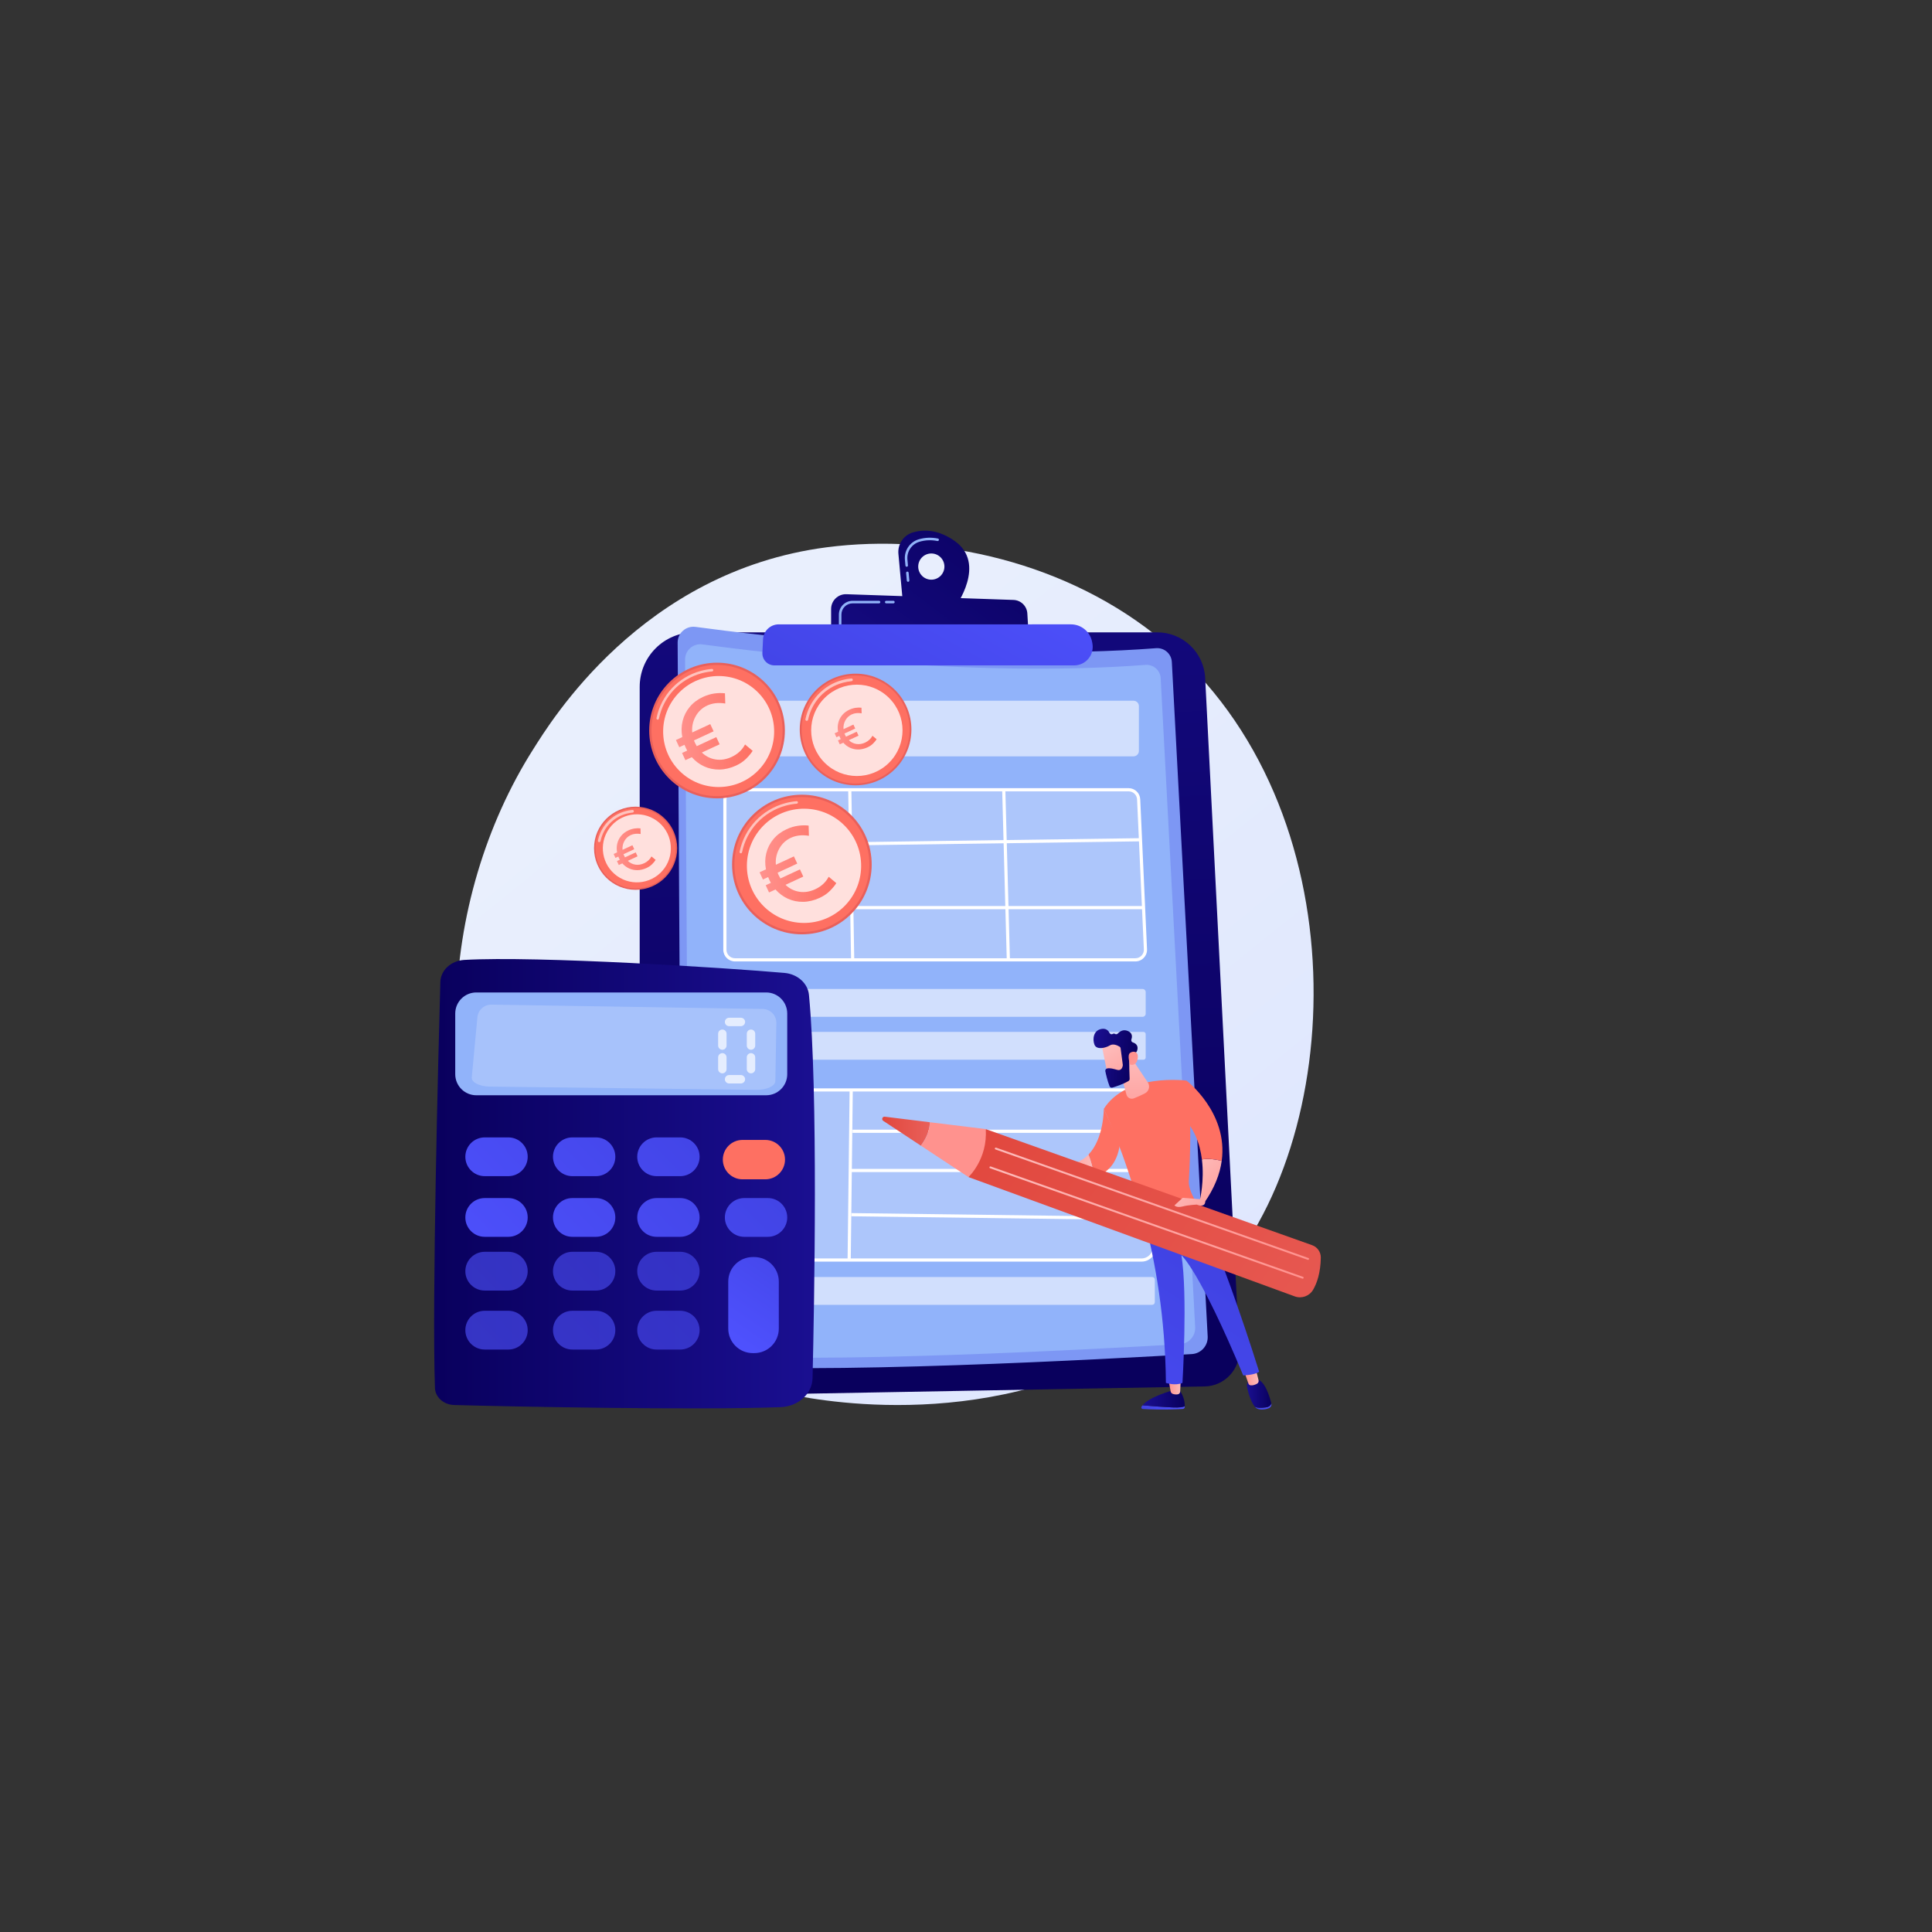 <?xml version="1.0" encoding="utf-8"?>
<!-- Generator: Adobe Illustrator 26.5.0, SVG Export Plug-In . SVG Version: 6.00 Build 0)  -->
<svg version="1.1" xmlns="http://www.w3.org/2000/svg" xmlns:xlink="http://www.w3.org/1999/xlink" x="0px" y="0px"
	 viewBox="0 0 3710 3710" style="enable-background:new 0 0 3710 3710;" xml:space="preserve">
<rect x="0" y="0" width="3710" height="3710" fill="#333333" stroke="none"/>
<style type="text/css">
	.st0{fill:url(#SVGID_1_);}
	.st1{fill:url(#SVGID_00000148659039388790355460000006920361021707450268_);}
	.st2{fill:url(#SVGID_00000005227804205872756730000009709147599844203705_);}
	.st3{fill:url(#SVGID_00000058587757137075326880000012047433996958953096_);}
	.st4{fill:#7D97F4;}
	.st5{fill:#91B3FA;}
	.st6{opacity:0.58;fill:#FFFFFF;}
	.st7{opacity:0.25;fill:#FFFFFF;}
	.st8{fill:#FFFFFF;}
	.st9{fill:url(#SVGID_00000147187406195249650630000011685388144779278470_);}
	.st10{fill:url(#SVGID_00000017502508116550246710000005459955534415597736_);}
	.st11{fill:url(#SVGID_00000103223713952633610290000017934641053548881028_);}
	.st12{fill:url(#SVGID_00000167365201089182045800000005803430732298895760_);}
	.st13{fill:url(#SVGID_00000136391690746043372590000016780909874787938187_);}
	.st14{opacity:0.78;fill:#FFFFFF;}
	.st15{fill:url(#SVGID_00000129918226337507259530000015377641147861952690_);}
	.st16{fill:url(#SVGID_00000126306561481260671180000008748223086258856107_);}
	.st17{fill:url(#SVGID_00000051359540744419178190000014357093512830415261_);}
	.st18{fill:url(#SVGID_00000137822428688572834270000013007363622235154105_);}
	.st19{fill:url(#SVGID_00000039841589590027423570000000448709498114758017_);}
	.st20{fill:url(#SVGID_00000132090170636968204940000017241918229009788860_);}
	.st21{fill:url(#SVGID_00000035513839459179775720000016210300047391917214_);}
	.st22{opacity:0.2;fill:#FFFFFF;}
	.st23{fill:url(#SVGID_00000175293885927157260970000003264186927368234911_);}
	.st24{fill:url(#SVGID_00000119817662811464174890000009693402276066588347_);}
	.st25{fill:url(#SVGID_00000052066615597441174370000012209298916157746315_);}
	.st26{fill:url(#SVGID_00000059307625281912332580000007813771504725253567_);}
	.st27{fill:url(#SVGID_00000067926352869091497460000014030650537175463870_);}
	.st28{fill:url(#SVGID_00000029020380306494646930000004547969916949889181_);}
	.st29{fill:url(#SVGID_00000030466212936280296820000000039650640889808001_);}
	.st30{fill:url(#SVGID_00000021820682951220225020000010439846325242893230_);}
	.st31{opacity:0.63;fill:url(#SVGID_00000110471516105944261560000006181065600485044131_);}
	.st32{opacity:0.63;fill:url(#SVGID_00000066517571017476397310000000788899991417235347_);}
	.st33{opacity:0.63;fill:url(#SVGID_00000129892913849710998290000011994950170256558523_);}
	.st34{opacity:0.63;fill:url(#SVGID_00000112613254366052471250000004132378767819054769_);}
	.st35{opacity:0.63;fill:url(#SVGID_00000026125730300347604220000005275563119703510454_);}
	.st36{opacity:0.63;fill:url(#SVGID_00000157990851265108344280000001011555147985681554_);}
	.st37{fill:url(#SVGID_00000101813913316171915800000001685408971673178046_);}
	.st38{opacity:0.7;}
	.st39{fill:url(#SVGID_00000137105275065481722600000000701554072656239247_);}
	.st40{fill:url(#SVGID_00000183209772065990005270000000907701308789406122_);}
	.st41{fill:url(#SVGID_00000003080194987311102870000006412979826986483107_);}
	.st42{fill:url(#SVGID_00000067931244251479144420000018427539646257720503_);}
	.st43{fill:url(#SVGID_00000013158832928373216590000012717081575901880194_);}
	.st44{fill:url(#SVGID_00000165922313782374941760000016034841896937332352_);}
	.st45{fill:url(#SVGID_00000107587131331312271230000010312645879362900664_);}
	.st46{fill:url(#SVGID_00000078023121192230397900000015979058155238186373_);}
	.st47{fill:url(#SVGID_00000163769412271862666860000014249106465292101268_);}
	.st48{fill:url(#SVGID_00000060028139517024521170000010208167306567823777_);}
	.st49{fill:url(#SVGID_00000038398305483549766490000000539645402943708040_);}
	.st50{fill:url(#SVGID_00000126307364878010968740000015302338815977612945_);}
	.st51{fill:url(#SVGID_00000002382125842258807050000010007132065864882615_);}
	.st52{fill:url(#SVGID_00000104684073331948581040000016137232614431766203_);}
	.st53{fill:url(#SVGID_00000083069204446837700450000002092410991741756045_);}
	.st54{fill:url(#SVGID_00000007397953066301546990000001827273189182355857_);}
	.st55{fill:url(#SVGID_00000157301069760961139270000008285121469462810285_);}
	.st56{fill:url(#SVGID_00000153675987029901196250000002964887323738106251_);}
	.st57{fill:url(#SVGID_00000172405058933117464090000017646878213593629359_);}
	.st58{fill:url(#SVGID_00000121267853396116375600000017148202652368659883_);}
	.st59{fill:url(#SVGID_00000138535183379594366920000017080252832494481316_);}
	.st60{fill:url(#SVGID_00000003799731649840136230000004597175260250419635_);}
	.st61{fill:url(#SVGID_00000157294386998150627620000013142124040625716122_);}
	.st62{fill:url(#SVGID_00000050652472216927088890000001503067263789325186_);}
	.st63{fill:url(#SVGID_00000119818452072932454720000005903410061246238143_);}
	.st64{fill:url(#SVGID_00000150075744677737620500000003479500136677239698_);}
	.st65{fill:url(#SVGID_00000000938234743292656510000008170789266465967786_);}
	.st66{fill:url(#SVGID_00000149375562796999219700000010671249351191343759_);}
</style>
<g id="Background">
</g>
<g id="Illustration">
	<g>
		<linearGradient id="SVGID_1_" gradientUnits="userSpaceOnUse" x1="2736.542" y1="3186.22" x2="1264.833" y2="1358.449">
			<stop  offset="0" style="stop-color:#DAE3FE"/>
			<stop  offset="1" style="stop-color:#E9EFFD"/>
		</linearGradient>
		<path class="st0" d="M2331.67,2465.41c-33.8,35.59-65.79,58.54-91.06,76.67c-297.06,213.14-648.56,151.01-723.26,135.84
			c-110.31-22.41-323.55-65.71-477.71-247.01c-233.24-274.28-196.92-706.41-16-991.66c33.09-52.18,207.89-341.77,563.18-388.21
			c215.01-28.11,465.65,28.58,647.16,180.65C2614.96,1550.89,2587.84,2195.72,2331.67,2465.41z"/>
		<g>
			
				<linearGradient id="SVGID_00000140696262125056127000000005699350537535152008_" gradientUnits="userSpaceOnUse" x1="1803.822" y1="2594.296" x2="1722.033" y2="173.322">
				<stop  offset="0" style="stop-color:#09005D"/>
				<stop  offset="1" style="stop-color:#1A0F91"/>
			</linearGradient>
			<path style="fill:url(#SVGID_00000140696262125056127000000005699350537535152008_);" d="M1228.41,1318.84
				c0-57.75,46.82-104.57,104.57-104.57h889.27c49.06,0,89.51,38.45,92.01,87.44l65.64,1289.28c1.95,38.34-28.23,70.68-66.62,71.38
				l-1019.22,18.52c-36.07,0.66-65.66-28.4-65.66-64.48V1318.84z"/>
			
				<linearGradient id="SVGID_00000100350537487225268150000015315930267526916489_" gradientUnits="userSpaceOnUse" x1="1032.598" y1="2374.005" x2="1959.55" y2="2962.893">
				<stop  offset="0" style="stop-color:#A737D5"/>
				<stop  offset="1" style="stop-color:#EF497A"/>
			</linearGradient>
			<path style="fill:url(#SVGID_00000100350537487225268150000015315930267526916489_);" d="M1443.03,2658.98h-0.03l-114.04-1.47
				c-38.13-0.49-69.16-31.92-69.16-70.06v-172.19c0-1.35,1.09-2.43,2.43-2.43c1.34,0,2.43,1.09,2.43,2.43v172.19
				c0,35.48,28.87,64.73,64.35,65.19l114.04,1.47c1.34,0.02,2.42,1.12,2.4,2.47C1445.44,2657.91,1444.36,2658.98,1443.03,2658.98z"
				/>
			
				<linearGradient id="SVGID_00000147209123844476087100000011732203465799371945_" gradientUnits="userSpaceOnUse" x1="1110.404" y1="2251.532" x2="2037.355" y2="2840.42">
				<stop  offset="0" style="stop-color:#A737D5"/>
				<stop  offset="1" style="stop-color:#EF497A"/>
			</linearGradient>
			<path style="fill:url(#SVGID_00000147209123844476087100000011732203465799371945_);" d="M1262.23,2364.36
				c-1.34,0-2.43-1.09-2.43-2.43v-27.89c0-1.35,1.09-2.43,2.43-2.43c1.34,0,2.43,1.09,2.43,2.43v27.89
				C1264.66,2363.27,1263.57,2364.36,1262.23,2364.36z"/>
			<g>
				<path class="st4" d="M1301.26,1234.11c-0.11-18.48,16.14-32.78,34.45-30.3c121.44,16.47,539.03,67.4,884.3,40.9
					c15.75-1.21,29.41,10.72,30.25,26.49l68.83,1295.03c0.94,17.76-12.62,32.94-30.37,33.99c-145.21,8.59-743.23,41.81-956.54,19.47
					c-12.98-1.36-22.84-12.29-22.91-25.34L1301.26,1234.11z"/>
				<path class="st5" d="M1315.56,1266.57c-0.1-17.78,15.53-31.54,33.15-29.15c116.87,15.85,518.74,64.86,851,39.36
					c15.15-1.16,28.3,10.32,29.11,25.49l66.24,1246.26c0.91,17.09-12.14,31.7-29.22,32.71c-139.74,8.27-715.25,40.24-920.52,18.74
					c-12.49-1.31-21.98-11.83-22.05-24.39L1315.56,1266.57z"/>
				<path class="st6" d="M2176.59,1452.42h-772.88c-5.76,0-10.42-4.67-10.42-10.42v-86c0-5.76,4.67-10.42,10.42-10.42h772.88
					c5.76,0,10.42,4.67,10.42,10.42v86C2187.02,1447.75,2182.35,1452.42,2176.59,1452.42z"/>
				<path class="st6" d="M2194.19,1952.57h-796.8c-3.24,0-5.86-2.62-5.86-5.86v-41.7c0-3.24,2.62-5.86,5.86-5.86h796.8
					c3.24,0,5.86,2.62,5.86,5.86v41.7C2200.05,1949.94,2197.43,1952.57,2194.19,1952.57z"/>
				<path class="st6" d="M2195.77,2034.99h-799.96c-2.36,0-4.28-1.92-4.28-4.28v-44.87c0-2.36,1.92-4.28,4.28-4.28h799.96
					c2.36,0,4.28,1.92,4.28,4.28v44.87C2200.05,2033.08,2198.14,2034.99,2195.77,2034.99z"/>
				<path class="st6" d="M2212.46,2505.64h-815.09c-2.85,0-5.16-2.31-5.16-5.16v-43.1c0-2.85,2.31-5.16,5.16-5.16h815.09
					c2.85,0,5.16,2.31,5.16,5.16v43.1C2217.62,2503.33,2215.31,2505.64,2212.46,2505.64z"/>
				<path class="st7" d="M2179.77,1843.18h-768.86c-10.71,0-19.38-8.68-19.38-19.38v-287.88c0-10.7,8.68-19.38,19.38-19.38h755.82
					c10.36,0,18.89,8.15,19.36,18.51l13.04,287.88C2199.63,1833.95,2190.82,1843.18,2179.77,1843.18z"/>
				<path class="st8" d="M2180.22,1846.23h-768.86c-12.37,0-22.44-10.07-22.44-22.44v-287.88c0-12.37,10.07-22.44,22.44-22.44
					h755.82c12.02,0,21.87,9.41,22.41,21.42l13.04,287.88c0.28,6.18-1.92,12.05-6.19,16.52
					C2192.16,1843.77,2186.41,1846.23,2180.22,1846.23z M1411.36,1519.58c-9,0-16.33,7.33-16.33,16.33v287.88
					c0,9,7.33,16.33,16.33,16.33h768.86c4.5,0,8.69-1.79,11.8-5.05s4.71-7.53,4.51-12.02l-13.04-287.88
					c-0.4-8.74-7.56-15.59-16.31-15.59H1411.36z"/>
				<path class="st7" d="M2192.06,2419.63h-775.27c-13.58,0-24.59-11.01-24.59-24.58v-277.48c0-13.58,11.01-24.59,24.59-24.59
					h764.52c13.21,0,24.05,10.44,24.57,23.63l10.76,277.48C2217.17,2408.03,2206.01,2419.63,2192.06,2419.63z"/>
				<path class="st8" d="M2192.06,2422.68h-775.27c-15.24,0-27.64-12.4-27.64-27.64v-277.48c0-15.24,12.4-27.64,27.64-27.64h764.51
					c14.91,0,27.04,11.67,27.62,26.57l10.76,277.48c0.29,7.58-2.44,14.76-7.7,20.23
					C2206.72,2419.67,2199.65,2422.68,2192.06,2422.68z M1416.79,2096.03c-11.87,0-21.53,9.66-21.53,21.53v277.48
					c0,11.87,9.66,21.53,21.53,21.53h775.27c5.91,0,11.42-2.35,15.52-6.6c4.1-4.26,6.23-9.86,6-15.76l-10.76-277.48
					c-0.45-11.61-9.9-20.7-21.52-20.7H1416.79z"/>
				
					<rect x="1630.66" y="1516.5" transform="matrix(1 -0.017 0.017 1 -27.686 27.377)" class="st8" width="6.11" height="326.7"/>
				
					<rect x="1928.15" y="1516.47" transform="matrix(1 -0.027 0.027 1 -44.633 52.732)" class="st8" width="6.1" height="326.77"/>
				
					<rect x="1633.68" y="1612.64" transform="matrix(1 -0.014 0.014 1 -22.936 27.538)" class="st8" width="556.36" height="6.11"/>
				<rect x="1635.07" y="1739.85" class="st8" width="559.71" height="6.11"/>
				
					<rect x="1469.7" y="2253.25" transform="matrix(0.012 -1 1 0.012 -643.289 3861.306)" class="st8" width="326.67" height="6.11"/>
				<rect x="1637.1" y="2169.3" class="st8" width="571.92" height="6.11"/>
				<rect x="1633.03" y="2244.6" class="st8" width="578.03" height="6.11"/>
				
					<rect x="1921.05" y="2044.82" transform="matrix(0.013 -1 1 0.013 -434.941 4230.059)" class="st8" width="6.11" height="580.82"/>
			</g>
			
				<linearGradient id="SVGID_00000096056806794031436110000015152485626058038424_" gradientUnits="userSpaceOnUse" x1="1931.982" y1="905.742" x2="1522.948" y2="1443.817">
				<stop  offset="0" style="stop-color:#09005D"/>
				<stop  offset="1" style="stop-color:#1A0F91"/>
			</linearGradient>
			<path style="fill:url(#SVGID_00000096056806794031436110000015152485626058038424_);" d="M1832.77,1038.48
				c-32.12-22.35-60.05-21.9-79.71-16.1c-17.94,5.29-29.56,22.61-27.85,41.23l8.48,92.55l100.9,8.95
				C1834.58,1165.12,1895.76,1082.31,1832.77,1038.48z M1788.4,1113.15c-13.89,0-25.16-11.26-25.16-25.16s11.26-25.16,25.16-25.16
				c13.9,0,25.16,11.26,25.16,25.16S1802.29,1113.15,1788.4,1113.15z"/>
			<path class="st5" d="M1743.76,1117.23c-1.24,0-2.31-0.95-2.42-2.21l-1.35-14.74c-0.12-1.34,0.86-2.52,2.2-2.65
				c1.37-0.13,2.52,0.86,2.65,2.2l1.35,14.74c0.12,1.34-0.86,2.52-2.2,2.65C1743.91,1117.23,1743.83,1117.23,1743.76,1117.23z
				 M1741.11,1088.34c-1.24,0-2.31-0.95-2.42-2.21l-1.03-11.19c-1.63-17.74,9.54-34.26,26.54-39.28
				c12.04-3.55,24.45-4.06,36.88-1.51c1.32,0.27,2.17,1.56,1.9,2.87c-0.27,1.31-1.55,2.16-2.87,1.9
				c-11.64-2.38-23.25-1.91-34.52,1.41c-14.78,4.36-24.48,18.73-23.07,34.16l1.03,11.19c0.12,1.34-0.86,2.52-2.2,2.65
				C1741.26,1088.34,1741.18,1088.34,1741.11,1088.34z"/>
			
				<linearGradient id="SVGID_00000147931629207751736570000010491565528289900184_" gradientUnits="userSpaceOnUse" x1="1976.85" y1="939.849" x2="1567.815" y2="1477.925">
				<stop  offset="0" style="stop-color:#09005D"/>
				<stop  offset="1" style="stop-color:#1A0F91"/>
			</linearGradient>
			<path style="fill:url(#SVGID_00000147931629207751736570000010491565528289900184_);" d="M1595.97,1215.97v-46.53
				c0-16.06,13.31-28.93,29.37-28.38l320.81,10.99c14.24,0.49,25.77,11.73,26.62,25.95l2.68,44.71L1595.97,1215.97z"/>
			<path class="st5" d="M1715.59,1158.6h-13.8c-1.34,0-2.43-1.09-2.43-2.43c0-1.35,1.09-2.43,2.43-2.43h13.8
				c1.34,0,2.43,1.09,2.43,2.43C1718.03,1157.51,1716.94,1158.6,1715.59,1158.6z"/>
			<path class="st5" d="M1613.33,1201.36c-1.34,0-2.43-1.09-2.43-2.43v-18.82c0-14.54,11.83-26.38,26.38-26.38H1688
				c1.34,0,2.43,1.09,2.43,2.43c0,1.35-1.09,2.43-2.43,2.43h-50.72c-11.86,0-21.51,9.65-21.51,21.51v18.82
				C1615.77,1200.27,1614.68,1201.36,1613.33,1201.36z"/>
			
				<linearGradient id="SVGID_00000163784320751652652400000002489497901516686004_" gradientUnits="userSpaceOnUse" x1="1925.305" y1="972.762" x2="1642.875" y2="1491.361">
				<stop  offset="0" style="stop-color:#4F52FF"/>
				<stop  offset="1" style="stop-color:#4042E2"/>
			</linearGradient>
			<path style="fill:url(#SVGID_00000163784320751652652400000002489497901516686004_);" d="M1465.25,1227.72
				c0.77-16.11,14.06-28.78,30.2-28.78l561-0.02c20.17,0,37.42,14.52,40.86,34.39l0.48,2.74c3.77,21.77-12.99,41.68-35.09,41.68
				h-575.56c-13.22,0-23.76-11.06-23.13-24.26L1465.25,1227.72z"/>
		</g>
		<g>
			<g>
				<g>
					
						<linearGradient id="SVGID_00000110435136519391594020000010212377568340978572_" gradientUnits="userSpaceOnUse" x1="2557.218" y1="-424.065" x2="2496.162" y2="-188.999" gradientTransform="matrix(0.965 -0.262 0.262 0.965 -1163.53 186.152)">
						<stop  offset="0" style="stop-color:#E1473D"/>
						<stop  offset="1" style="stop-color:#E9605A"/>
					</linearGradient>
					<circle style="fill:url(#SVGID_00000110435136519391594020000010212377568340978572_);" cx="1220.57" cy="1628.87" r="79.83"/>
					
						<linearGradient id="SVGID_00000127757970442927157360000009019372036680283268_" gradientUnits="userSpaceOnUse" x1="2557.218" y1="-424.065" x2="2496.162" y2="-188.999" gradientTransform="matrix(0.965 -0.262 0.262 0.965 -1163.53 186.152)">
						<stop  offset="0" style="stop-color:#FF928E"/>
						<stop  offset="1" style="stop-color:#FE7062"/>
					</linearGradient>
					<circle style="fill:url(#SVGID_00000127757970442927157360000009019372036680283268_);" cx="1220.57" cy="1628.87" r="77.18"/>
					<path class="st6" d="M1151.43,1617.08c-0.38,0.1-0.78,0.12-1.19,0.04c-1.4-0.29-2.3-1.65-2.01-3.05
						c5.64-27.48,25.96-49.11,53.01-56.45c4.32-1.17,8.75-1.96,13.16-2.33c1.42-0.12,2.67,0.93,2.79,2.35
						c0.12,1.42-0.92,2.68-2.35,2.79c-4.11,0.35-8.23,1.08-12.25,2.17c-25.16,6.83-44.06,26.94-49.31,52.5
						C1153.08,1616.09,1152.34,1616.83,1151.43,1617.08z"/>
					
						<ellipse transform="matrix(0.497 -0.868 0.868 0.497 -799.579 1880.139)" class="st14" cx="1222.63" cy="1630.05" rx="65.32" ry="65.32"/>
				</g>
				<g>
					
						<linearGradient id="SVGID_00000084522289552330770940000000842712947287764112_" gradientUnits="userSpaceOnUse" x1="2710.91" y1="-384.148" x2="2649.854" y2="-149.083" gradientTransform="matrix(0.965 -0.262 0.262 0.965 -1163.53 186.152)">
						<stop  offset="0" style="stop-color:#E1473D"/>
						<stop  offset="1" style="stop-color:#E9605A"/>
					</linearGradient>
					
						<circle style="fill:url(#SVGID_00000084522289552330770940000000842712947287764112_);" cx="1376.93" cy="1402.82" r="130.28"/>
					
						<linearGradient id="SVGID_00000102510776988003501540000016490075341985265317_" gradientUnits="userSpaceOnUse" x1="2710.91" y1="-384.148" x2="2649.854" y2="-149.083" gradientTransform="matrix(0.965 -0.262 0.262 0.965 -1163.53 186.152)">
						<stop  offset="0" style="stop-color:#FF928E"/>
						<stop  offset="1" style="stop-color:#FE7062"/>
					</linearGradient>
					
						<circle style="fill:url(#SVGID_00000102510776988003501540000016490075341985265317_);" cx="1376.93" cy="1402.82" r="125.95"/>
					<path class="st6" d="M1263.63,1381.85c-0.35,0.1-0.73,0.11-1.12,0.03c-1.31-0.27-2.15-1.55-1.88-2.86
						c9.07-44.18,41.73-78.96,85.23-90.76c6.94-1.88,14.06-3.14,21.17-3.74c1.33-0.11,2.5,0.87,2.62,2.21
						c0.11,1.33-0.87,2.52-2.21,2.61c-6.81,0.58-13.65,1.79-20.31,3.59c-41.72,11.32-73.05,44.68-81.76,87.06
						C1265.18,1380.93,1264.49,1381.62,1263.63,1381.85z"/>
					
						<ellipse transform="matrix(0.707 -0.707 0.707 0.707 -589.025 1387.461)" class="st14" cx="1380.3" cy="1404.75" rx="106.6" ry="106.6"/>
				</g>
				<g>
					
						<linearGradient id="SVGID_00000147928818671131995540000000679985076610333600_" gradientUnits="userSpaceOnUse" x1="2865.893" y1="-343.892" x2="2804.837" y2="-108.826" gradientTransform="matrix(0.965 -0.262 0.262 0.965 -1163.53 186.152)">
						<stop  offset="0" style="stop-color:#E1473D"/>
						<stop  offset="1" style="stop-color:#E9605A"/>
					</linearGradient>
					
						<circle style="fill:url(#SVGID_00000147928818671131995540000000679985076610333600_);" cx="1539.84" cy="1660.13" r="134.06"/>
					
						<linearGradient id="SVGID_00000041991632070542689660000011980827115591938484_" gradientUnits="userSpaceOnUse" x1="2865.893" y1="-343.891" x2="2804.837" y2="-108.826" gradientTransform="matrix(0.965 -0.262 0.262 0.965 -1163.53 186.152)">
						<stop  offset="0" style="stop-color:#FF928E"/>
						<stop  offset="1" style="stop-color:#FE7062"/>
					</linearGradient>
					<circle style="fill:url(#SVGID_00000041991632070542689660000011980827115591938484_);" cx="1539.84" cy="1660.13" r="129.6"/>
					<path class="st6" d="M1423.23,1638.49c-0.35,0.1-0.73,0.11-1.12,0.03c-1.31-0.27-2.15-1.55-1.88-2.86
						c9.33-45.44,42.91-81.2,87.65-93.33c7.14-1.94,14.46-3.23,21.77-3.85c1.33-0.11,2.5,0.87,2.62,2.21
						c0.11,1.33-0.86,2.51-2.21,2.61c-7.02,0.6-14.05,1.84-20.91,3.7c-42.96,11.65-75.21,46-84.18,89.64
						C1424.78,1637.57,1424.09,1638.26,1423.23,1638.49z"/>
					
						<ellipse transform="matrix(0.011 -1 1 0.011 -135.152 3187.641)" class="st14" cx="1543.3" cy="1662.12" rx="109.69" ry="109.69"/>
				</g>
				<g>
					
						<linearGradient id="SVGID_00000044147561012606687930000014051757620912618898_" gradientUnits="userSpaceOnUse" x1="2968.4" y1="-317.264" x2="2907.344" y2="-82.198" gradientTransform="matrix(0.965 -0.262 0.262 0.965 -1163.53 186.152)">
						<stop  offset="0" style="stop-color:#E1473D"/>
						<stop  offset="1" style="stop-color:#E9605A"/>
					</linearGradient>
					
						<circle style="fill:url(#SVGID_00000044147561012606687930000014051757620912618898_);" cx="1642.96" cy="1400.84" r="107.22"/>
					
						<linearGradient id="SVGID_00000068672020442836967890000018132535884084422327_" gradientUnits="userSpaceOnUse" x1="2968.402" y1="-317.272" x2="2907.346" y2="-82.205" gradientTransform="matrix(0.965 -0.262 0.262 0.965 -1163.53 186.152)">
						<stop  offset="0" style="stop-color:#FF928E"/>
						<stop  offset="1" style="stop-color:#FE7062"/>
					</linearGradient>
					
						<circle style="fill:url(#SVGID_00000068672020442836967890000018132535884084422327_);" cx="1642.96" cy="1400.84" r="103.65"/>
					<path class="st6" d="M1549.89,1384.21c-0.39,0.1-0.8,0.12-1.22,0.04c-1.43-0.29-2.35-1.69-2.05-3.12
						c7.52-36.6,34.57-65.41,70.6-75.18c5.74-1.56,11.64-2.6,17.53-3.1c1.45-0.12,2.73,0.95,2.85,2.41
						c0.12,1.45-0.94,2.75-2.41,2.86c-5.58,0.48-11.16,1.46-16.6,2.94c-34.1,9.25-59.7,36.51-66.81,71.15
						C1551.58,1383.2,1550.82,1383.96,1549.89,1384.21z"/>
					
						<ellipse transform="matrix(0.707 -0.707 0.707 0.707 -509.644 1574.467)" class="st14" cx="1645.73" cy="1402.43" rx="87.73" ry="87.73"/>
				</g>
			</g>
		</g>
		<g>
			<g>
				<g>
					
						<linearGradient id="SVGID_00000083797812917078432960000004402739678326138508_" gradientUnits="userSpaceOnUse" x1="833.655" y1="2273.088" x2="1564.811" y2="2273.088">
						<stop  offset="0" style="stop-color:#09005D"/>
						<stop  offset="1" style="stop-color:#1A0F91"/>
					</linearGradient>
					<path style="fill:url(#SVGID_00000083797812917078432960000004402739678326138508_);" d="M845.61,1885.64
						c-3.85,137.48-16.33,611.68-10.37,779.72c0.63,17.8,16.75,32.09,36.86,32.67c99.45,2.88,464.04,10.18,626.71,4.14
						c33.88-1.26,60.83-25.56,61.53-55.57c3.38-144.3,10.84-550.15-6.89-736.07c-2.12-22.28-21.87-40.02-47-42.24
						c-108.31-9.59-474.46-33.04-615-24.97C866.1,1844.78,846.24,1863.16,845.61,1885.64z"/>
					<path class="st5" d="M874.18,1946.26v116.51c0,22.34,18.11,40.45,40.45,40.45h556.64c22.34,0,40.45-18.11,40.45-40.45v-116.51
						c0-22.34-18.11-40.45-40.45-40.45H914.63C892.29,1905.8,874.18,1923.92,874.18,1946.26z"/>
					<path class="st22" d="M1483.33,1945.59c-4.92-5.09-11.66-8.01-18.74-8.12l-520.85-8.28c-13.92-0.22-25.67,10.31-26.97,24.17
						l-10.82,115.55c-0.89,9.46,14.68,17.43,34.52,17.67l512.07,6.21c19.81,0.24,36.19-7.32,36.36-16.77l1.93-111.43
						C1490.95,1957.51,1488.25,1950.68,1483.33,1945.59z"/>
				</g>
				
					<linearGradient id="SVGID_00000039125594011346368950000016564034298964818324_" gradientUnits="userSpaceOnUse" x1="768.951" y1="2398.978" x2="1259.222" y2="1926.979">
					<stop  offset="0" style="stop-color:#4F52FF"/>
					<stop  offset="1" style="stop-color:#4042E2"/>
				</linearGradient>
				<path style="fill:url(#SVGID_00000039125594011346368950000016564034298964818324_);" d="M1013.34,2221.34
					c0,20.55-16.66,37.22-37.22,37.22h-45.31c-20.55,0-37.22-16.66-37.22-37.22l0,0c0-20.55,16.66-37.22,37.22-37.22h45.31
					C996.67,2184.12,1013.34,2200.78,1013.34,2221.34L1013.34,2221.34z"/>
				
					<linearGradient id="SVGID_00000109021219279766848720000013981229533016727950_" gradientUnits="userSpaceOnUse" x1="849.9" y1="2483.06" x2="1340.17" y2="2011.061">
					<stop  offset="0" style="stop-color:#4F52FF"/>
					<stop  offset="1" style="stop-color:#4042E2"/>
				</linearGradient>
				<path style="fill:url(#SVGID_00000109021219279766848720000013981229533016727950_);" d="M1181.62,2221.34
					c0,20.55-16.66,37.22-37.22,37.22h-45.31c-20.55,0-37.22-16.66-37.22-37.22l0,0c0-20.55,16.66-37.22,37.22-37.22h45.31
					C1164.96,2184.12,1181.62,2200.78,1181.62,2221.34L1181.62,2221.34z"/>
				
					<linearGradient id="SVGID_00000041259877265221582880000002883992876541394594_" gradientUnits="userSpaceOnUse" x1="927.734" y1="2563.908" x2="1418.005" y2="2091.909">
					<stop  offset="0" style="stop-color:#4F52FF"/>
					<stop  offset="1" style="stop-color:#4042E2"/>
				</linearGradient>
				<path style="fill:url(#SVGID_00000041259877265221582880000002883992876541394594_);" d="M1343.43,2221.34
					c0,20.55-16.66,37.22-37.22,37.22h-45.31c-20.55,0-37.22-16.66-37.22-37.22l0,0c0-20.55,16.66-37.22,37.22-37.22h45.31
					C1326.77,2184.12,1343.43,2200.78,1343.43,2221.34L1343.43,2221.34z"/>
				
					<linearGradient id="SVGID_00000178205539158437888050000001873622225722324866_" gradientUnits="userSpaceOnUse" x1="1668.753" y1="1633.124" x2="1513.06" y2="2051.359">
					<stop  offset="0" style="stop-color:#FF928E"/>
					<stop  offset="1" style="stop-color:#FE7062"/>
				</linearGradient>
				<path style="fill:url(#SVGID_00000178205539158437888050000001873622225722324866_);" d="M1507.46,2226.8
					c0,20.89-16.93,37.82-37.82,37.82h-43.79c-20.89,0-37.82-16.93-37.82-37.82l0,0c0-20.89,16.93-37.82,37.82-37.82h43.79
					C1490.53,2188.98,1507.46,2205.92,1507.46,2226.8L1507.46,2226.8z"/>
				
					<linearGradient id="SVGID_00000141424230714891873730000007781238783442969527_" gradientUnits="userSpaceOnUse" x1="827.162" y1="2459.442" x2="1317.432" y2="1987.443">
					<stop  offset="0" style="stop-color:#4F52FF"/>
					<stop  offset="1" style="stop-color:#4042E2"/>
				</linearGradient>
				<path style="fill:url(#SVGID_00000141424230714891873730000007781238783442969527_);" d="M1013.34,2337.84
					c0,20.55-16.66,37.22-37.22,37.22h-45.31c-20.55,0-37.22-16.66-37.22-37.22l0,0c0-20.55,16.66-37.22,37.22-37.22h45.31
					C996.67,2300.63,1013.34,2317.29,1013.34,2337.84L1013.34,2337.84z"/>
				
					<linearGradient id="SVGID_00000053521270629233258440000006760313144637085575_" gradientUnits="userSpaceOnUse" x1="908.11" y1="2543.524" x2="1398.38" y2="2071.525">
					<stop  offset="0" style="stop-color:#4F52FF"/>
					<stop  offset="1" style="stop-color:#4042E2"/>
				</linearGradient>
				<path style="fill:url(#SVGID_00000053521270629233258440000006760313144637085575_);" d="M1181.62,2337.84
					c0,20.55-16.66,37.22-37.22,37.22h-45.31c-20.55,0-37.22-16.66-37.22-37.22l0,0c0-20.55,16.66-37.22,37.22-37.22h45.31
					C1164.96,2300.63,1181.62,2317.29,1181.62,2337.84L1181.62,2337.84z"/>
				
					<linearGradient id="SVGID_00000002371020504708702510000013083930109824438945_" gradientUnits="userSpaceOnUse" x1="985.945" y1="2624.372" x2="1476.216" y2="2152.373">
					<stop  offset="0" style="stop-color:#4F52FF"/>
					<stop  offset="1" style="stop-color:#4042E2"/>
				</linearGradient>
				<path style="fill:url(#SVGID_00000002371020504708702510000013083930109824438945_);" d="M1343.43,2337.84
					c0,20.55-16.66,37.22-37.22,37.22h-45.31c-20.55,0-37.22-16.66-37.22-37.22l0,0c0-20.55,16.66-37.22,37.22-37.22h45.31
					C1326.77,2300.63,1343.43,2317.29,1343.43,2337.84L1343.43,2337.84z"/>
				
					<linearGradient id="SVGID_00000011745211784572819970000001782710548547678631_" gradientUnits="userSpaceOnUse" x1="1066.893" y1="2708.453" x2="1557.164" y2="2236.454">
					<stop  offset="0" style="stop-color:#4F52FF"/>
					<stop  offset="1" style="stop-color:#4042E2"/>
				</linearGradient>
				<path style="fill:url(#SVGID_00000011745211784572819970000001782710548547678631_);" d="M1511.72,2337.84
					c0,20.55-16.66,37.22-37.22,37.22h-45.31c-20.55,0-37.22-16.66-37.22-37.22l0,0c0-20.55,16.66-37.22,37.22-37.22h45.31
					C1495.06,2300.63,1511.72,2317.29,1511.72,2337.84L1511.72,2337.84z"/>
				<g>
					
						<linearGradient id="SVGID_00000001642565666908966170000003416150384048878271_" gradientUnits="userSpaceOnUse" x1="878.715" y1="2512.991" x2="1368.986" y2="2040.992">
						<stop  offset="0" style="stop-color:#4F52FF"/>
						<stop  offset="1" style="stop-color:#4042E2"/>
					</linearGradient>
					<path style="opacity:0.63;fill:url(#SVGID_00000001642565666908966170000003416150384048878271_);" d="M1013.34,2441.03
						c0,20.55-16.66,37.22-37.22,37.22h-45.31c-20.55,0-37.22-16.66-37.22-37.22l0,0c0-20.55,16.66-37.22,37.22-37.22h45.31
						C996.67,2403.81,1013.34,2420.47,1013.34,2441.03L1013.34,2441.03z"/>
					
						<linearGradient id="SVGID_00000085250136768932088890000013035221796575479453_" gradientUnits="userSpaceOnUse" x1="959.663" y1="2597.073" x2="1449.934" y2="2125.074">
						<stop  offset="0" style="stop-color:#4F52FF"/>
						<stop  offset="1" style="stop-color:#4042E2"/>
					</linearGradient>
					<path style="opacity:0.63;fill:url(#SVGID_00000085250136768932088890000013035221796575479453_);" d="M1181.62,2441.03
						c0,20.55-16.66,37.22-37.22,37.22h-45.31c-20.55,0-37.22-16.66-37.22-37.22l0,0c0-20.55,16.66-37.22,37.22-37.22h45.31
						C1164.96,2403.81,1181.62,2420.47,1181.62,2441.03L1181.62,2441.03z"/>
					
						<linearGradient id="SVGID_00000053528022386545542270000015286335338551968903_" gradientUnits="userSpaceOnUse" x1="1037.498" y1="2677.921" x2="1527.769" y2="2205.922">
						<stop  offset="0" style="stop-color:#4F52FF"/>
						<stop  offset="1" style="stop-color:#4042E2"/>
					</linearGradient>
					<path style="opacity:0.63;fill:url(#SVGID_00000053528022386545542270000015286335338551968903_);" d="M1343.43,2441.03
						c0,20.55-16.66,37.22-37.22,37.22h-45.31c-20.55,0-37.22-16.66-37.22-37.22l0,0c0-20.55,16.66-37.22,37.22-37.22h45.31
						C1326.77,2403.81,1343.43,2420.47,1343.43,2441.03L1343.43,2441.03z"/>
				</g>
				<g>
					
						<linearGradient id="SVGID_00000078036057010057892150000015059744917644016825_" gradientUnits="userSpaceOnUse" x1="935.309" y1="2571.775" x2="1425.579" y2="2099.776">
						<stop  offset="0" style="stop-color:#4F52FF"/>
						<stop  offset="1" style="stop-color:#4042E2"/>
					</linearGradient>
					<path style="opacity:0.63;fill:url(#SVGID_00000078036057010057892150000015059744917644016825_);" d="M1013.34,2554.29
						c0,20.55-16.66,37.22-37.22,37.22h-45.31c-20.55,0-37.22-16.66-37.22-37.22l0,0c0-20.55,16.66-37.22,37.22-37.22h45.31
						C996.67,2517.08,1013.34,2533.74,1013.34,2554.29L1013.34,2554.29z"/>
					
						<linearGradient id="SVGID_00000117656227405226256940000004729590384039247798_" gradientUnits="userSpaceOnUse" x1="1016.257" y1="2655.857" x2="1506.527" y2="2183.858">
						<stop  offset="0" style="stop-color:#4F52FF"/>
						<stop  offset="1" style="stop-color:#4042E2"/>
					</linearGradient>
					<path style="opacity:0.63;fill:url(#SVGID_00000117656227405226256940000004729590384039247798_);" d="M1181.62,2554.29
						c0,20.55-16.66,37.22-37.22,37.22h-45.31c-20.55,0-37.22-16.66-37.22-37.22l0,0c0-20.55,16.66-37.22,37.22-37.22h45.31
						C1164.96,2517.08,1181.62,2533.74,1181.62,2554.29L1181.62,2554.29z"/>
					
						<linearGradient id="SVGID_00000127035343561564548230000010066533898296386210_" gradientUnits="userSpaceOnUse" x1="1094.091" y1="2736.705" x2="1584.362" y2="2264.706">
						<stop  offset="0" style="stop-color:#4F52FF"/>
						<stop  offset="1" style="stop-color:#4042E2"/>
					</linearGradient>
					<path style="opacity:0.63;fill:url(#SVGID_00000127035343561564548230000010066533898296386210_);" d="M1343.43,2554.29
						c0,20.55-16.66,37.22-37.22,37.22h-45.31c-20.55,0-37.22-16.66-37.22-37.22l0,0c0-20.55,16.66-37.22,37.22-37.22h45.31
						C1326.77,2517.08,1343.43,2533.74,1343.43,2554.29L1343.43,2554.29z"/>
				</g>
				
					<linearGradient id="SVGID_00000085223025552409343470000009287774433172032688_" gradientUnits="userSpaceOnUse" x1="1395.534" y1="2580.892" x2="1556.928" y2="2346.415">
					<stop  offset="0" style="stop-color:#4F52FF"/>
					<stop  offset="1" style="stop-color:#4042E2"/>
				</linearGradient>
				<path style="fill:url(#SVGID_00000085223025552409343470000009287774433172032688_);" d="M1495.54,2551.25
					c0,26.02-21.09,47.11-47.11,47.11h-2.87c-26.02,0-47.11-21.09-47.11-47.11V2461c0-26.02,21.09-47.11,47.11-47.11h2.87
					c26.02,0,47.11,21.09,47.11,47.11V2551.25z"/>
			</g>
			<g class="st38">
				<path class="st8" d="M1430.81,1962.44c0,4.47-3.62,8.09-8.09,8.09h-22.65c-4.47,0-8.09-3.62-8.09-8.09l0,0
					c0-4.47,3.62-8.09,8.09-8.09h22.65C1427.19,1954.35,1430.81,1957.97,1430.81,1962.44L1430.81,1962.44z"/>
				<path class="st8" d="M1430.81,2072.47c0,4.47-3.62,8.09-8.09,8.09h-22.65c-4.47,0-8.09-3.62-8.09-8.09l0,0
					c0-4.47,3.62-8.09,8.09-8.09h22.65C1427.19,2064.38,1430.81,2068,1430.81,2072.47L1430.81,2072.47z"/>
				<path class="st8" d="M1395.21,2007.75c0,4.47-3.62,8.09-8.09,8.09l0,0c-4.47,0-8.09-3.62-8.09-8.09v-22.65
					c0-4.47,3.62-8.09,8.09-8.09l0,0c4.47,0,8.09,3.62,8.09,8.09V2007.75z"/>
				<path class="st8" d="M1395.21,2053.05c0,4.47-3.62,8.09-8.09,8.09l0,0c-4.47,0-8.09-3.62-8.09-8.09v-22.65
					c0-4.47,3.62-8.09,8.09-8.09l0,0c4.47,0,8.09,3.62,8.09,8.09V2053.05z"/>
				<path class="st8" d="M1450.23,2007.75c0,4.47-3.62,8.09-8.09,8.09l0,0c-4.47,0-8.09-3.62-8.09-8.09v-22.65
					c0-4.47,3.62-8.09,8.09-8.09l0,0c4.47,0,8.09,3.62,8.09,8.09V2007.75z"/>
				<path class="st8" d="M1450.23,2053.05c0,4.47-3.62,8.09-8.09,8.09l0,0c-4.47,0-8.09-3.62-8.09-8.09v-22.65
					c0-4.47,3.62-8.09,8.09-8.09l0,0c4.47,0,8.09,3.62,8.09,8.09V2053.05z"/>
			</g>
		</g>
		<g>
			<g>
				<g>
					
						<linearGradient id="SVGID_00000165918556433495057320000013285029997015332274_" gradientUnits="userSpaceOnUse" x1="-2192.114" y1="2702.665" x2="-2108.6" y2="2702.665" gradientTransform="matrix(-1 0 0 1 83.011 0)">
						<stop  offset="0" style="stop-color:#4F52FF"/>
						<stop  offset="1" style="stop-color:#4042E2"/>
					</linearGradient>
					<path style="fill:url(#SVGID_00000165918556433495057320000013285029997015332274_);" d="M2193.97,2698.63
						c14.31,1.24,39.14,3.25,58.71,4.11c11.77,0.52,18.54-0.63,22.44-2.2c-0.01,0.44-0.02,0.86-0.04,1.24
						c-0.09,2.06-1.77,3.71-3.85,3.82c-36.99,2.06-66.41,0.71-76.88,0.08c-2.17-0.13-3.46-2.49-2.35-4.33
						C2192.57,2700.42,2193.24,2699.52,2193.97,2698.63z"/>
					
						<linearGradient id="SVGID_00000096740612361711010930000011271946519422799798_" gradientUnits="userSpaceOnUse" x1="-2192.119" y1="2686.297" x2="-2110.959" y2="2686.297" gradientTransform="matrix(-1 0 0 1 83.011 0)">
						<stop  offset="0" style="stop-color:#09005D"/>
						<stop  offset="1" style="stop-color:#1A0F91"/>
					</linearGradient>
					<path style="fill:url(#SVGID_00000096740612361711010930000011271946519422799798_);" d="M2252.68,2702.73
						c-19.58-0.86-44.41-2.87-58.71-4.11c14.07-17.26,58.71-28.89,58.71-28.89h12.61c8.67,12.5,9.93,24.4,9.83,30.8
						C2271.22,2702.1,2264.45,2703.25,2252.68,2702.73z"/>
					
						<linearGradient id="SVGID_00000012469441687875171950000013519444221117247640_" gradientUnits="userSpaceOnUse" x1="-2184.404" y1="2663.446" x2="-2160.879" y2="2663.446" gradientTransform="matrix(-1 0 0 1 83.011 0)">
						<stop  offset="0" style="stop-color:#FEBBBA"/>
						<stop  offset="1" style="stop-color:#FF928E"/>
					</linearGradient>
					<path style="fill:url(#SVGID_00000012469441687875171950000013519444221117247640_);" d="M2267.41,2649.15l-1.18,23.35
						c-0.13,2.53-2.02,4.65-4.55,5.02c-2.52,0.36-5.89,0.41-9.47-0.78c-2.2-0.73-3.84-2.59-4.24-4.85l-4.08-22.73H2267.41z"/>
				</g>
				<g>
					<g>
						
							<linearGradient id="SVGID_00000099646217288657016010000010697237884600638099_" gradientUnits="userSpaceOnUse" x1="-2358.606" y1="2700.864" x2="-2326.602" y2="2700.864" gradientTransform="matrix(-1 0 0 1 83.011 0)">
							<stop  offset="0" style="stop-color:#4F52FF"/>
							<stop  offset="1" style="stop-color:#4042E2"/>
						</linearGradient>
						<path style="fill:url(#SVGID_00000099646217288657016010000010697237884600638099_);" d="M2431.2,2702.56
							c6.2-0.87,9.01-4.09,10.19-7.53c0.01,0.03,0.02,0.06,0.02,0.09c0.91,3.63-1.2,7.4-5.43,9.19c-5.11,2.17-10.7,2.53-15.04,2.36
							c-4.66-0.19-8.93-2.12-11.28-5.2l-0.03-0.05C2414.29,2703.73,2420.85,2704,2431.2,2702.56z"/>
						
							<linearGradient id="SVGID_00000155123260288582305850000011603308611123539850_" gradientUnits="userSpaceOnUse" x1="-2358.373" y1="2676.222" x2="-2311.398" y2="2676.222" gradientTransform="matrix(-1 0 0 1 83.011 0)">
							<stop  offset="0" style="stop-color:#09005D"/>
							<stop  offset="1" style="stop-color:#1A0F91"/>
						</linearGradient>
						<path style="fill:url(#SVGID_00000155123260288582305850000011603308611123539850_);" d="M2401.94,2649h10.4
							c15.84-0.32,25.79,33.08,29.04,46.02c-1.18,3.45-3.98,6.67-10.19,7.53c-10.35,1.44-16.91,1.17-21.58-1.14
							c-8.56-11.26-12.8-27.75-14.84-37.38C2392.45,2653.09,2401.94,2649,2401.94,2649z"/>
					</g>
					
						<linearGradient id="SVGID_00000016795472221046201210000012815202823165140919_" gradientUnits="userSpaceOnUse" x1="-2333.956" y1="2643.835" x2="-2305.842" y2="2643.835" gradientTransform="matrix(-1 0 0 1 83.011 0)">
						<stop  offset="0" style="stop-color:#FEBBBA"/>
						<stop  offset="1" style="stop-color:#FF928E"/>
					</linearGradient>
					<path style="fill:url(#SVGID_00000016795472221046201210000012815202823165140919_);" d="M2411.01,2627.33l5.77,22.97
						c0.71,2.82-0.64,5.73-3.24,7.06c-3.23,1.66-7.78,3.4-11.96,2.9c-1.97-0.24-3.6-1.62-4.25-3.47l-8.48-24.16L2411.01,2627.33z"/>
				</g>
				
					<linearGradient id="SVGID_00000047742791349262875810000009080106023839929751_" gradientUnits="userSpaceOnUse" x1="1929.462" y1="3074.503" x2="2356.876" y2="2406.924">
					<stop  offset="0" style="stop-color:#4F52FF"/>
					<stop  offset="1" style="stop-color:#4042E2"/>
				</linearGradient>
				<path style="fill:url(#SVGID_00000047742791349262875810000009080106023839929751_);" d="M2417.89,2633.97
					c-7.18,6.37-30.55,7.21-30.55,7.21c-84.17-202.02-118.61-230.73-118.61-230.73c12.15,76.25,1.96,245.07,1.96,245.07
					c-13.89,6.13-31.8,0-31.8,0c-1.13-124.84-20.32-233.71-42.98-319.54c56.89-1.28,87.15-20.75,97.02-28.56
					C2340.36,2383.88,2417.89,2633.97,2417.89,2633.97z"/>
				
					<linearGradient id="SVGID_00000100379110215518843660000015173664625326187402_" gradientUnits="userSpaceOnUse" x1="-731.864" y1="-3226.724" x2="-792.92" y2="-2991.658" gradientTransform="matrix(-1 0 0 1 83.011 0)">
					<stop  offset="0" style="stop-color:#FF928E"/>
					<stop  offset="1" style="stop-color:#FE7062"/>
				</linearGradient>
				<path style="fill:url(#SVGID_00000100379110215518843660000015173664625326187402_);" d="M2278.49,2075.1
					c10.77,53.71,6.91,149.85,4.37,193.7c-0.71,12.32,7.89,29.41,14.85,41.07c1.09,1.83,0.42,4.17-1.48,5.14
					c-11.64,5.98-51.09,24.53-96.8,26.84c-3.05,0.15-5.77-1.92-6.56-4.87c-33.91-126.61-73.3-207.52-73.3-207.52
					C2163.06,2060.01,2278.49,2075.1,2278.49,2075.1z"/>
				
					<linearGradient id="SVGID_00000103239653886972997540000007536189305484934328_" gradientUnits="userSpaceOnUse" x1="-2239.216" y1="2539.721" x2="-2225.745" y2="2512.779" gradientTransform="matrix(-1 0 0 1 83.011 0)">
					<stop  offset="0" style="stop-color:#4F52FF"/>
					<stop  offset="1" style="stop-color:#4042E2"/>
				</linearGradient>
				<path style="fill:url(#SVGID_00000103239653886972997540000007536189305484934328_);" d="M2262.99,2405.67
					c0.48,0,0.96-0.13,1.4-0.39c1.27-0.78,1.67-2.43,0.9-3.7c-0.45-0.74-11.34-18.34-33.37-28.97c-1.34-0.64-2.95-0.09-3.6,1.26
					c-0.65,1.34-0.08,2.95,1.26,3.6c20.54,9.91,31.01,26.75,31.11,26.92C2261.2,2405.21,2262.08,2405.67,2262.99,2405.67z"/>
				<g>
					
						<linearGradient id="SVGID_00000085225453681175000090000008456675317502203777_" gradientUnits="userSpaceOnUse" x1="-2205.154" y1="2234.042" x2="-2305.234" y2="2322.665" gradientTransform="matrix(-1 0 0 1 83.011 0)">
						<stop  offset="0" style="stop-color:#FEBBBA"/>
						<stop  offset="1" style="stop-color:#FF928E"/>
					</linearGradient>
					<path style="fill:url(#SVGID_00000085225453681175000090000008456675317502203777_);" d="M2346.03,2229.25
						c-3.46,25.02-13.68,52.31-34.12,81.31l-7.77-6.34c0,0,8.97-36.4,3.87-77.71C2320.62,2224.05,2335.52,2226.59,2346.03,2229.25z"
						/>
					
						<linearGradient id="SVGID_00000008855065451464702450000000439941924248034706_" gradientUnits="userSpaceOnUse" x1="-817.443" y1="-3248.949" x2="-878.499" y2="-3013.883" gradientTransform="matrix(-1 0 0 1 83.011 0)">
						<stop  offset="0" style="stop-color:#FF928E"/>
						<stop  offset="1" style="stop-color:#FE7062"/>
					</linearGradient>
					<path style="fill:url(#SVGID_00000008855065451464702450000000439941924248034706_);" d="M2266.46,2141.37l12.03-66.27
						c0,0,80.36,61.43,67.54,154.15c-10.52-2.66-25.41-5.2-38.02-2.74C2304.34,2196.76,2293.36,2164.45,2266.46,2141.37z"/>
				</g>
				<g>
					
						<linearGradient id="SVGID_00000152234856786295251520000005430567636496239285_" gradientUnits="userSpaceOnUse" x1="-632.34" y1="-3200.87" x2="-693.396" y2="-2965.805" gradientTransform="matrix(-1 0 0 1 83.011 0)">
						<stop  offset="0" style="stop-color:#FF928E"/>
						<stop  offset="1" style="stop-color:#FE7062"/>
					</linearGradient>
					<path style="fill:url(#SVGID_00000152234856786295251520000005430567636496239285_);" d="M2119.58,2129.45l31.02,66.8
						c-5.02,40.33-26.68,57.77-50.04,64.46c-1.46-18.38-6.1-33.23-10.42-43.5C2119.99,2186.39,2119.58,2129.45,2119.58,2129.45z"/>
					
						<linearGradient id="SVGID_00000181086393405702697920000010306844540476195461_" gradientUnits="userSpaceOnUse" x1="-2017.543" y1="2242.425" x2="-1938.725" y2="2242.425" gradientTransform="matrix(-1 0 0 1 83.011 0)">
						<stop  offset="0" style="stop-color:#FEBBBA"/>
						<stop  offset="1" style="stop-color:#FF928E"/>
					</linearGradient>
					<path style="fill:url(#SVGID_00000181086393405702697920000010306844540476195461_);" d="M2090.14,2217.21
						c4.31,10.27,8.96,25.12,10.42,43.5c-62.33,24.18-78.82-22.72-78.82-22.72l11.52-2.03
						C2059.27,2238.71,2077.44,2230.32,2090.14,2217.21z"/>
				</g>
				
					<linearGradient id="SVGID_00000145029670981498596500000012496345118461010825_" gradientUnits="userSpaceOnUse" x1="-2094.155" y1="2031.797" x2="-2095.015" y2="2178.982" gradientTransform="matrix(-1 0 0 1 83.011 0)">
					<stop  offset="0" style="stop-color:#FEBBBA"/>
					<stop  offset="1" style="stop-color:#FF928E"/>
				</linearGradient>
				<path style="fill:url(#SVGID_00000145029670981498596500000012496345118461010825_);" d="M2148.16,2046.97l14.97,55.05
					c1.68,6.18,8.37,9.51,14.32,7.13c6.42-2.57,14.57-6.07,21.58-9.86c7.49-4.04,9.83-13.67,5.09-20.74l-31.13-46.42
					L2148.16,2046.97z"/>
			</g>
			<g>
				
					<linearGradient id="SVGID_00000160906207657525684970000013929641717072734884_" gradientUnits="userSpaceOnUse" x1="-2386.1" y1="3180.559" x2="-2458.552" y2="3276.407" gradientTransform="matrix(-0.99 -0.143 -0.143 0.99 222.066 -1480.94)">
					<stop  offset="0" style="stop-color:#FEBBBA"/>
					<stop  offset="1" style="stop-color:#FF928E"/>
				</linearGradient>
				<path style="fill:url(#SVGID_00000160906207657525684970000013929641717072734884_);" d="M2115.39,2005.15
					c-0.14,0.95,12.49,62.82,12.49,62.82l35.18-7.96l-3.25-60.42C2159.81,1999.59,2117.68,1989.32,2115.39,2005.15z"/>
				
					<linearGradient id="SVGID_00000026132131630058786640000014167850078459719304_" gradientUnits="userSpaceOnUse" x1="-2441.433" y1="3203.68" x2="-2354.888" y2="3203.68" gradientTransform="matrix(-0.99 -0.143 -0.143 0.99 222.066 -1480.94)">
					<stop  offset="0" style="stop-color:#09005D"/>
					<stop  offset="1" style="stop-color:#1A0F91"/>
				</linearGradient>
				<path style="fill:url(#SVGID_00000026132131630058786640000014167850078459719304_);" d="M2151.89,2013.05l4.2,31.67
					c0.05,0.41,0.05,0.81,0,1.21c-0.35,2.48-2.2,10.93-10.73,8.52c-7.74-2.19-14.84-4.08-19.74-2.58c-2.2,0.67-3.53,2.9-3.07,5.16
					c1.15,5.62,3.97,18.24,8.1,28.83c0.84,2.15,3.19,3.28,5.4,2.63c6.67-1.95,20.63-6.44,31.01-12.69c1.41-0.85,2.24-2.38,2.18-4.02
					c-0.34-8-1.27-32.3-0.49-39.12c0.74-6.4,8.59-10.23,12-11.6c1.12-0.45,1.99-1.33,2.44-2.45c1.58-3.96,3.76-13.11-7.78-16.87
					c-2.42-0.79-3.69-3.39-2.83-5.78c1.71-4.76,2.43-12.02-6.5-16.02c-9.07-4.07-15.85,0.77-19.51,4.7
					c-1.48,1.59-3.85,1.83-5.69,0.67c-1.05-0.66-2.39-0.88-4.02,0.14c-2.19,1.37-5.09,0.43-6.23-1.89
					c-2.17-4.46-6.6-9.24-15.48-7.72c-15.76,2.7-17.55,20.17-13.39,30.4c4.16,10.24,21.08,6.34,29.57,1.18
					c6.46-3.92,14.83,0.19,18.47,2.39C2150.95,2010.53,2151.72,2011.72,2151.89,2013.05z"/>
				
					<linearGradient id="SVGID_00000132089440427225074940000016221563777418951597_" gradientUnits="userSpaceOnUse" x1="-2492.213" y1="3256.463" x2="-2434.101" y2="3196.842" gradientTransform="matrix(-0.99 -0.143 -0.143 0.99 222.066 -1480.94)">
					<stop  offset="0" style="stop-color:#FEBBBA"/>
					<stop  offset="1" style="stop-color:#FF928E"/>
				</linearGradient>
				<path style="fill:url(#SVGID_00000132089440427225074940000016221563777418951597_);" d="M2170.16,2044.23
					c0,0-6.48-18.15,0.18-22.59c6.66-4.44,16.52-2.14,14.35,11.01C2181.99,2049,2170.16,2044.23,2170.16,2044.23z"/>
			</g>
			
				<linearGradient id="SVGID_00000152227133931291395400000009107292765318527906_" gradientUnits="userSpaceOnUse" x1="-1947.099" y1="2233.168" x2="-1918.874" y2="2233.168" gradientTransform="matrix(-1 0 0 1 83.011 0)">
				<stop  offset="0" style="stop-color:#FEBBBA"/>
				<stop  offset="1" style="stop-color:#FF928E"/>
			</linearGradient>
			<path style="fill:url(#SVGID_00000152227133931291395400000009107292765318527906_);" d="M2026.36,2246.58
				c-3.14,2.45-13.89-2.67-20.46-6.2c-3.21-1.72-4.76-5.47-3.66-8.94c1.58-4.99,4.22-11.43,7.47-12.25
				C2015.1,2217.84,2039.28,2236.48,2026.36,2246.58z"/>
			<g>
				<g>
					
						<linearGradient id="SVGID_00000157301278780292071180000016596609413388243123_" gradientUnits="userSpaceOnUse" x1="-1795.18" y1="2097.816" x2="-2704.286" y2="2760.993" gradientTransform="matrix(-1 0 0 1 83.011 0)">
						<stop  offset="0" style="stop-color:#E1473D"/>
						<stop  offset="1" style="stop-color:#E9605A"/>
					</linearGradient>
					<path style="fill:url(#SVGID_00000157301278780292071180000016596609413388243123_);" d="M2519.66,2391.1l-626.77-222.91
						l-33.16,92.11l626.55,229.14c13.31,4.87,28.16-0.53,35.29-12.78c7.32-12.58,14.32-32.23,14.75-61.67
						C2536.48,2404.29,2529.75,2394.68,2519.66,2391.1z"/>
					<g>
						
							<linearGradient id="SVGID_00000136372762648247696820000012697676433370682540_" gradientUnits="userSpaceOnUse" x1="1694.093" y1="2172.183" x2="1785.567" y2="2172.183">
							<stop  offset="0" style="stop-color:#E1473D"/>
							<stop  offset="1" style="stop-color:#E9605A"/>
						</linearGradient>
						<path style="fill:url(#SVGID_00000136372762648247696820000012697676433370682540_);" d="M1698.99,2144.38l86.58,10.63
							c-0.09,11.92-3.99,27.33-17.2,45.02l-72.3-47.7C1692.22,2149.8,1694.43,2143.82,1698.99,2144.38z"/>
						
							<linearGradient id="SVGID_00000139999065650793839650000008162091886467995536_" gradientUnits="userSpaceOnUse" x1="-366.831" y1="-3131.916" x2="-427.887" y2="-2896.85" gradientTransform="matrix(-1 0 0 1 83.011 0)">
							<stop  offset="0" style="stop-color:#FEBBBA"/>
							<stop  offset="1" style="stop-color:#FF928E"/>
						</linearGradient>
						<path style="fill:url(#SVGID_00000139999065650793839650000008162091886467995536_);" d="M1892.89,2168.18
							c3.97,57.73-33.16,92.11-33.16,92.11l-91.37-60.27c13.21-17.69,17.11-33.1,17.2-45.02L1892.89,2168.18z"/>
					</g>
				</g>
				
					<linearGradient id="SVGID_00000008840954074917376050000009493911369977087360_" gradientUnits="userSpaceOnUse" x1="-1928.988" y1="2105.936" x2="-2329.115" y2="2517.146" gradientTransform="matrix(-1 0 0 1 83.011 0)">
					<stop  offset="0" style="stop-color:#FEBBBA"/>
					<stop  offset="1" style="stop-color:#FF928E"/>
				</linearGradient>
				<path style="fill:url(#SVGID_00000008840954074917376050000009493911369977087360_);" d="M2511.89,2419.34
					c0.76,0,1.47-0.47,1.74-1.23c0.34-0.96-0.16-2.01-1.12-2.35l-599.65-211.92c-0.96-0.34-2.01,0.16-2.35,1.12
					c-0.34,0.96,0.16,2.01,1.12,2.35l599.65,211.92C2511.48,2419.31,2511.69,2419.34,2511.89,2419.34z"/>
				
					<linearGradient id="SVGID_00000139260544208712956460000016960721024231865484_" gradientUnits="userSpaceOnUse" x1="-1918.643" y1="2142.072" x2="-2318.77" y2="2553.284" gradientTransform="matrix(-1 0 0 1 83.011 0)">
					<stop  offset="0" style="stop-color:#FEBBBA"/>
					<stop  offset="1" style="stop-color:#FF928E"/>
				</linearGradient>
				<path style="fill:url(#SVGID_00000139260544208712956460000016960721024231865484_);" d="M2501.54,2455.48
					c0.76,0,1.47-0.47,1.74-1.23c0.34-0.96-0.16-2.01-1.12-2.35l-599.65-211.92c-0.96-0.34-2.01,0.16-2.35,1.12
					c-0.34,0.96,0.16,2.01,1.12,2.35l599.65,211.92C2501.13,2455.45,2501.34,2455.48,2501.54,2455.48z"/>
			</g>
			
				<linearGradient id="SVGID_00000168077271301195243420000009540672704991802034_" gradientUnits="userSpaceOnUse" x1="-2165.632" y1="2278.673" x2="-2265.712" y2="2367.296" gradientTransform="matrix(-1 0 0 1 83.011 0)">
				<stop  offset="0" style="stop-color:#FEBBBA"/>
				<stop  offset="1" style="stop-color:#FF928E"/>
			</linearGradient>
			<path style="fill:url(#SVGID_00000168077271301195243420000009540672704991802034_);" d="M2307.34,2303.12l-36.28-2.96
				l-15.71,14.48c0,0,3.72,5.14,15.34,2.18c11.62-2.95,27.54-3.68,27.54-3.68s16.04,7.23,16.24-6.3L2307.34,2303.12z"/>
		</g>
		<g>
			
				<linearGradient id="SVGID_00000133500472318414263640000008765278585549922967_" gradientUnits="userSpaceOnUse" x1="1297.975" y1="1404.309" x2="1445.298" y2="1404.309">
				<stop  offset="0" style="stop-color:#FF928E"/>
				<stop  offset="1" style="stop-color:#FE7062"/>
			</linearGradient>
			<path style="fill:url(#SVGID_00000133500472318414263640000008765278585549922967_);" d="M1445.3,1441.82
				c-2.92,4.7-7.04,9.7-12.36,15c-5.33,5.3-11.76,9.7-19.31,13.2c-10.78,4.99-21.44,7.57-31.99,7.73
				c-10.55,0.16-20.35-1.84-29.41-6.01c-9.06-4.17-16.96-10.07-23.7-17.71l-12.4,5.74l-6.41-13.83l9.88-4.58
				c-0.73-1.26-1.71-3.21-2.93-5.84c-1.05-2.27-1.8-4.04-2.23-5.29l-10.06,4.66l-6.41-13.83l12.22-5.66
				c-2.04-10.69-1.83-21.05,0.66-31.07c2.48-10.02,7.05-19.01,13.69-26.97c6.64-7.95,15.06-14.29,25.24-19
				c7.3-3.38,14.58-5.59,21.81-6.62c7.24-1.02,14.09-1.15,20.56-0.36l0.57,19.59c-13.05-2.1-24.6-0.82-34.66,3.84
				c-9.7,4.49-17.16,11.48-22.37,20.95c-5.21,9.47-7.36,19.75-6.45,30.81l34.67-16.07l6.41,13.83l-37.73,17.48
				c0.32,1.02,0.93,2.48,1.82,4.39c0.78,1.68,1.95,3.9,3.52,6.66l37.55-17.4l6.41,13.83l-34.13,15.82
				c7.58,7.26,16.4,11.68,26.45,13.28c10.05,1.6,20.29-0.02,30.71-4.84c11.62-5.38,20.21-13.36,25.78-23.95L1445.3,1441.82z"/>
		</g>
		<g>
			
				<linearGradient id="SVGID_00000002342910008557809630000001087514081333003426_" gradientUnits="userSpaceOnUse" x1="1178.292" y1="1630.719" x2="1259.007" y2="1630.719">
				<stop  offset="0" style="stop-color:#FF928E"/>
				<stop  offset="1" style="stop-color:#FE7062"/>
			</linearGradient>
			<path style="fill:url(#SVGID_00000002342910008557809630000001087514081333003426_);" d="M1259.01,1651.27
				c-1.6,2.57-3.86,5.31-6.77,8.22c-2.92,2.91-6.44,5.32-10.58,7.23c-5.91,2.74-11.75,4.15-17.53,4.23
				c-5.78,0.09-11.15-1.01-16.11-3.29c-4.96-2.28-9.29-5.52-12.99-9.71l-6.79,3.15l-3.51-7.58l5.41-2.51
				c-0.4-0.69-0.93-1.76-1.6-3.2c-0.58-1.25-0.99-2.21-1.22-2.9l-5.51,2.55l-3.51-7.58l6.69-3.1c-1.12-5.86-1-11.53,0.36-17.03
				c1.36-5.49,3.86-10.42,7.5-14.77c3.64-4.36,8.25-7.83,13.83-10.41c4-1.85,7.99-3.06,11.95-3.62c3.96-0.56,7.72-0.63,11.27-0.2
				l0.31,10.74c-7.15-1.15-13.48-0.45-18.99,2.1c-5.31,2.46-9.4,6.29-12.26,11.48c-2.86,5.19-4.03,10.82-3.54,16.88l19-8.8
				l3.51,7.58l-20.67,9.58c0.18,0.56,0.51,1.36,1,2.41c0.43,0.92,1.07,2.14,1.93,3.65l20.57-9.53l3.51,7.58l-18.7,8.67
				c4.15,3.98,8.98,6.4,14.49,7.27c5.51,0.88,11.11-0.01,16.82-2.65c6.36-2.95,11.07-7.32,14.13-13.12L1259.01,1651.27z"/>
		</g>
		<g>
			
				<linearGradient id="SVGID_00000183234801689952887350000018315426346427322497_" gradientUnits="userSpaceOnUse" x1="1458.611" y1="1658.333" x2="1605.934" y2="1658.333">
				<stop  offset="0" style="stop-color:#FF928E"/>
				<stop  offset="1" style="stop-color:#FE7062"/>
			</linearGradient>
			<path style="fill:url(#SVGID_00000183234801689952887350000018315426346427322497_);" d="M1605.93,1695.84
				c-2.92,4.7-7.04,9.7-12.36,15c-5.33,5.3-11.76,9.7-19.31,13.2c-10.78,4.99-21.44,7.57-31.99,7.73
				c-10.55,0.16-20.35-1.84-29.41-6.01c-9.06-4.17-16.96-10.07-23.7-17.71l-12.4,5.74l-6.41-13.83l9.88-4.58
				c-0.73-1.26-1.71-3.21-2.93-5.84c-1.05-2.27-1.8-4.04-2.23-5.29l-10.06,4.66l-6.41-13.83l12.22-5.66
				c-2.04-10.69-1.83-21.05,0.66-31.07c2.48-10.02,7.05-19.01,13.69-26.97c6.64-7.95,15.06-14.29,25.24-19
				c7.3-3.38,14.58-5.59,21.81-6.62c7.24-1.02,14.09-1.15,20.56-0.36l0.57,19.59c-13.05-2.1-24.6-0.82-34.66,3.84
				c-9.7,4.5-17.16,11.48-22.37,20.95c-5.21,9.47-7.36,19.75-6.45,30.81l34.67-16.07l6.41,13.83l-37.73,17.48
				c0.32,1.02,0.93,2.48,1.82,4.4c0.78,1.68,1.95,3.9,3.52,6.66l37.55-17.4l6.41,13.83l-34.13,15.82
				c7.58,7.26,16.4,11.68,26.45,13.28c10.05,1.6,20.29-0.02,30.71-4.84c11.62-5.38,20.21-13.36,25.78-23.95L1605.93,1695.84z"/>
		</g>
		<g>
			
				<linearGradient id="SVGID_00000115497897187809736200000009901819169426601621_" gradientUnits="userSpaceOnUse" x1="1602.661" y1="1398.997" x2="1683.376" y2="1398.997">
				<stop  offset="0" style="stop-color:#FF928E"/>
				<stop  offset="1" style="stop-color:#FE7062"/>
			</linearGradient>
			<path style="fill:url(#SVGID_00000115497897187809736200000009901819169426601621_);" d="M1683.38,1419.55
				c-1.6,2.57-3.86,5.31-6.77,8.22c-2.92,2.91-6.44,5.32-10.58,7.23c-5.91,2.74-11.75,4.15-17.53,4.23
				c-5.78,0.09-11.15-1.01-16.11-3.29c-4.96-2.28-9.29-5.52-12.99-9.71l-6.79,3.15l-3.51-7.58l5.41-2.51
				c-0.4-0.69-0.93-1.76-1.6-3.2c-0.58-1.25-0.99-2.21-1.22-2.9l-5.51,2.55l-3.51-7.58l6.69-3.1c-1.12-5.86-1-11.53,0.36-17.03
				c1.36-5.49,3.86-10.42,7.5-14.77c3.64-4.36,8.25-7.83,13.83-10.41c4-1.85,7.99-3.06,11.95-3.62c3.96-0.56,7.72-0.63,11.27-0.2
				l0.31,10.74c-7.15-1.15-13.48-0.45-18.99,2.1c-5.32,2.46-9.4,6.29-12.26,11.48c-2.86,5.19-4.03,10.82-3.54,16.88l19-8.8
				l3.51,7.58l-20.67,9.58c0.18,0.56,0.51,1.36,1,2.41c0.43,0.92,1.07,2.14,1.93,3.65l20.57-9.53l3.51,7.58l-18.7,8.67
				c4.15,3.98,8.98,6.4,14.49,7.27c5.51,0.88,11.11-0.01,16.82-2.65c6.36-2.95,11.07-7.32,14.13-13.12L1683.38,1419.55z"/>
		</g>
	</g>
</g>
</svg>
